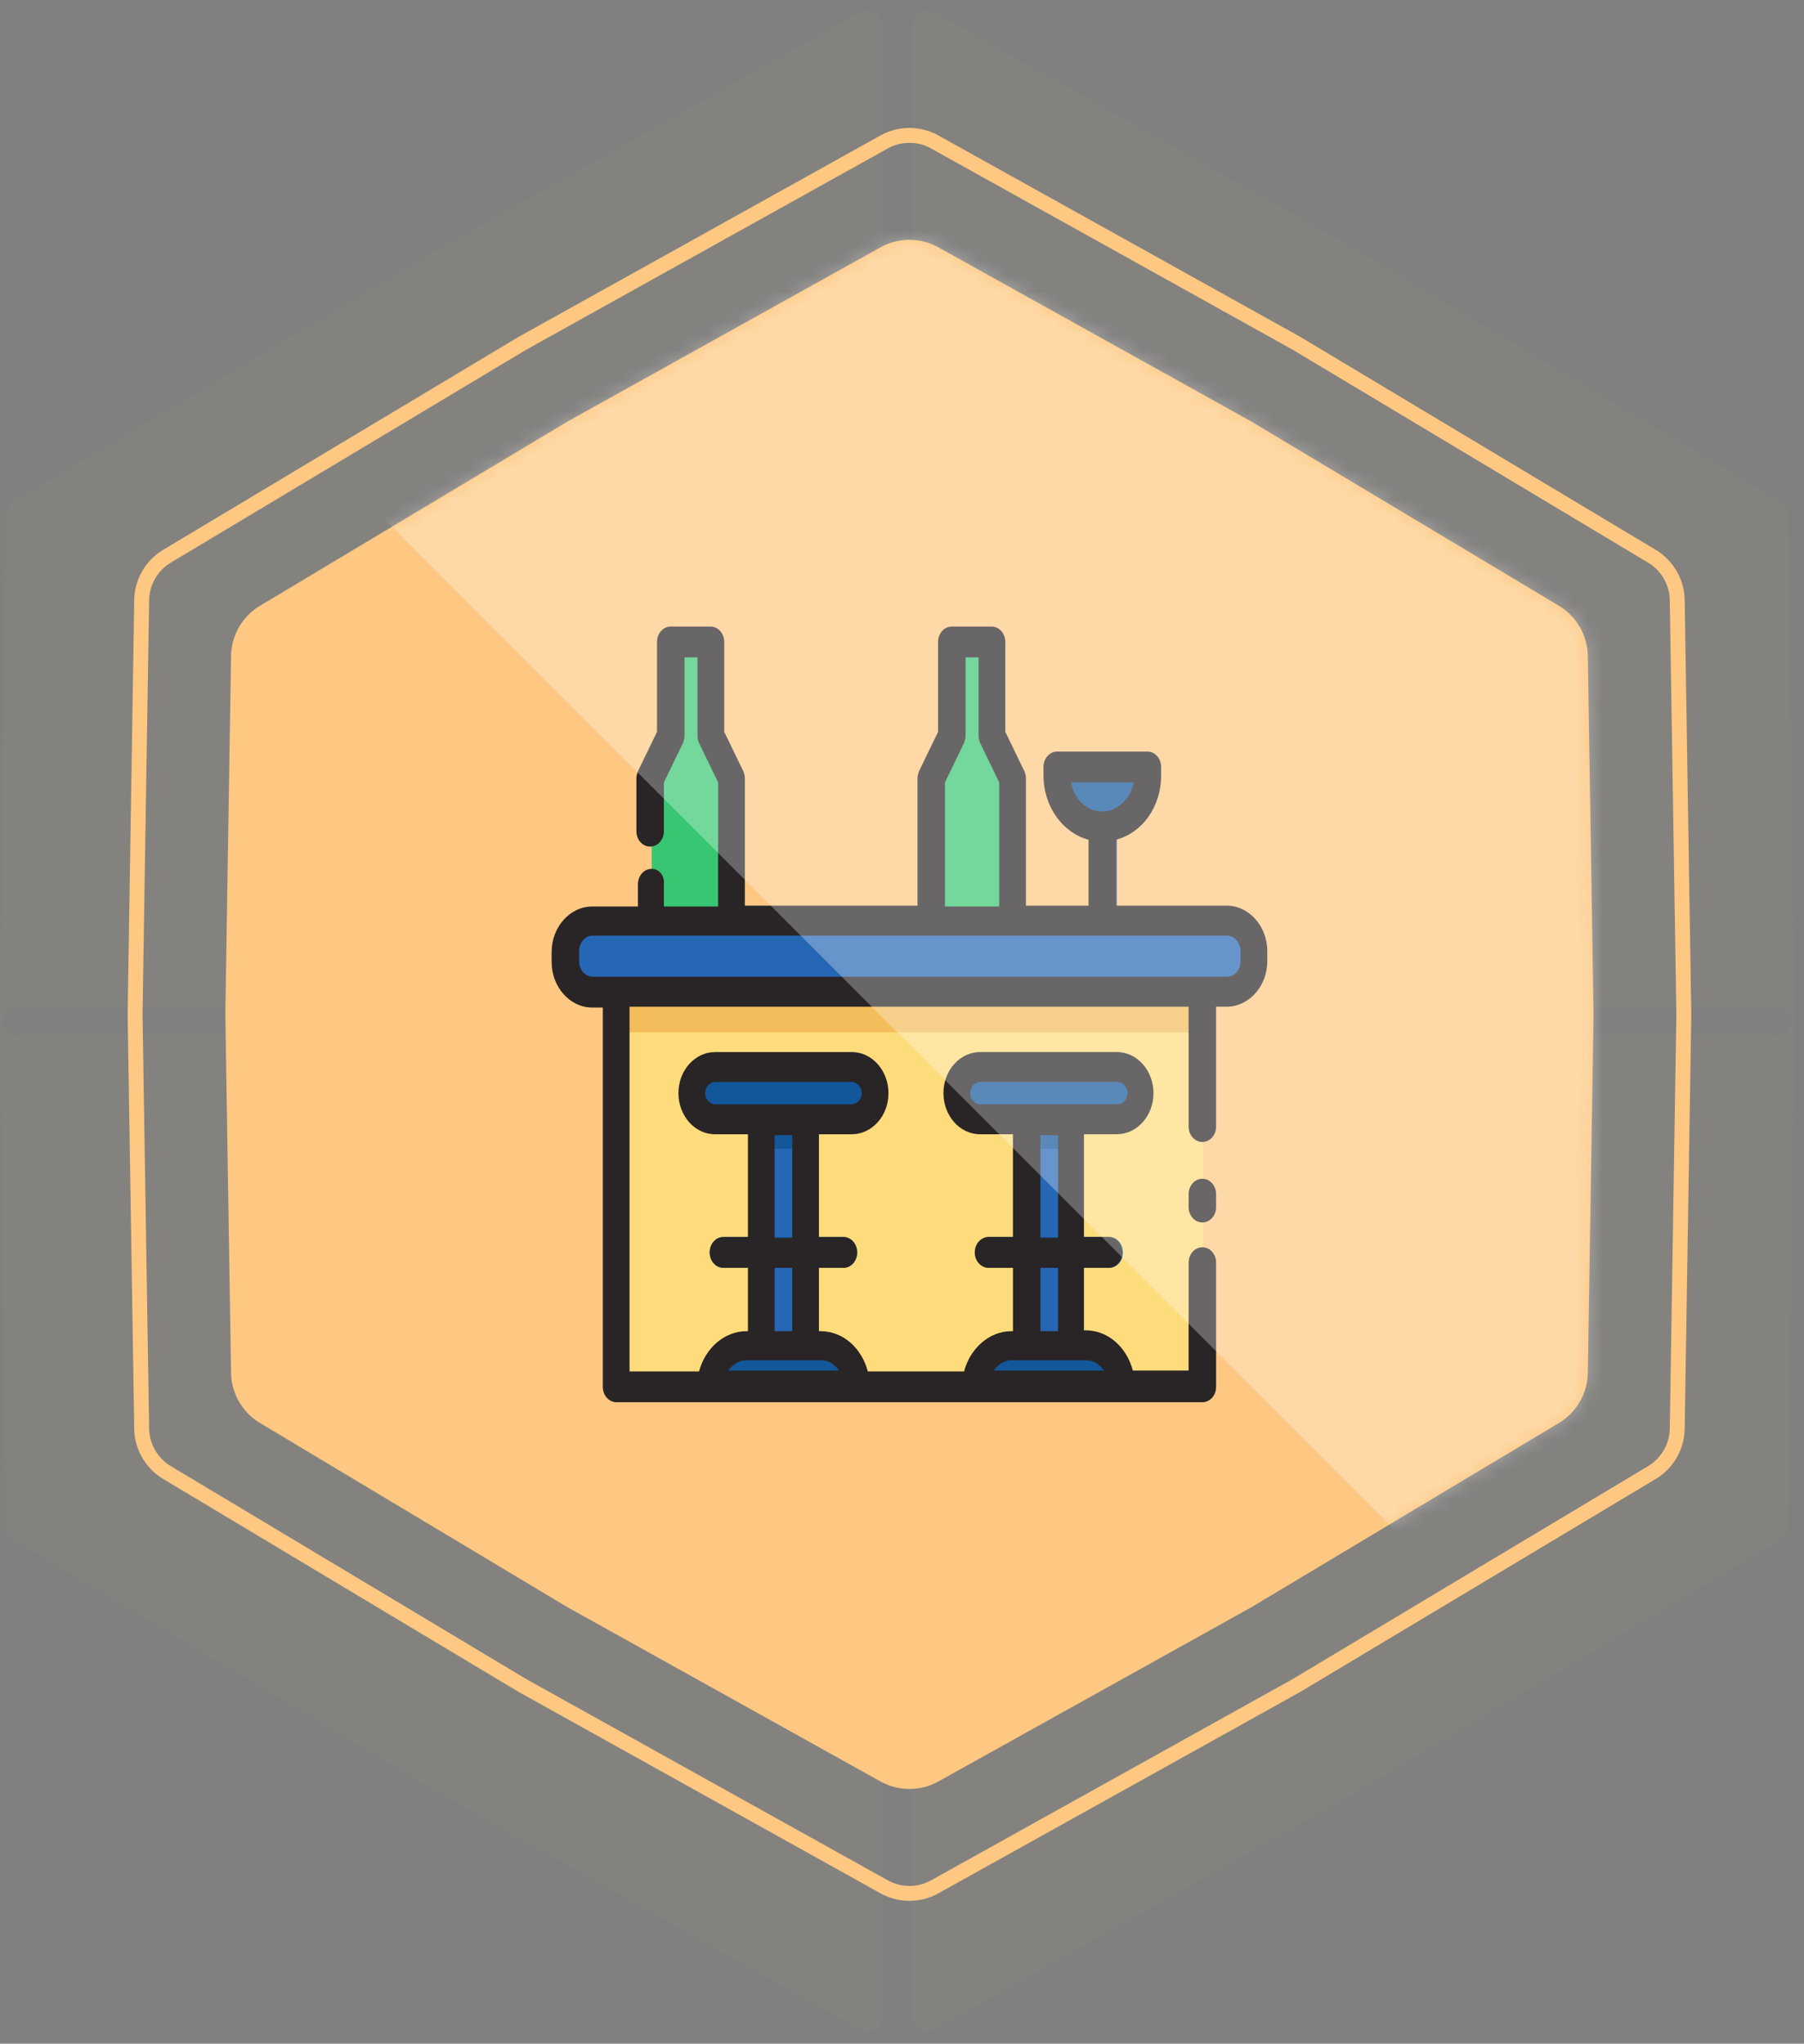 <svg width="121" height="137" fill="none" xmlns="http://www.w3.org/2000/svg"><rect width="100%" height="100%" fill="#808080" stroke="none"/><path fill-rule="evenodd" clip-rule="evenodd" d="M62.168 67.439a1 1 0 01-1-1V1.709a1 1 0 011.49-.872L90.252 16.33l29.189 17.321c.3.178.485.5.489.848l.406 33.939-.406 33.938a.998.998 0 01-.489.848l-29.189 17.321-27.594 15.495a1 1 0 01-1.49-.872v-64.73a1 1 0 011-1h57a1 1 0 000-2h-57zm-4 0a1 1 0 001-1V1.709a1 1 0 00-1.49-.872L30.084 16.33.895 33.653a1 1 0 00-.49.848L0 68.439l.406 33.938a1 1 0 00.49.848l29.188 17.321 27.594 15.495a1 1 0 001.49-.872v-64.73a1 1 0 00-1-1h-57a1 1 0 010-2h57z" fill="#FEC882" fill-opacity=".03"/><path d="M59.055 16.582a4 4 0 013.889 0l20.998 11.68 20.615 12.345a4 4 0 011.944 3.368L106.884 68l-.383 24.025a4 4 0 01-1.944 3.368l-20.615 12.344-20.998 11.681a3.998 3.998 0 01-3.89 0l-20.997-11.681-20.615-12.344a4 4 0 01-1.945-3.368L15.114 68l.383-24.025a4 4 0 011.945-3.368l20.615-12.345 20.998-11.68z" fill="#FEC882"/><path fill-rule="evenodd" clip-rule="evenodd" d="M86.72 23.452L62.457 9.955a3 3 0 00-2.917 0L35.28 23.452 11.46 37.715a3 3 0 00-1.458 2.526L9.56 68l.442 27.76a3 3 0 001.459 2.525l23.819 14.263 24.261 13.496c.907.505 2.01.505 2.917 0l24.261-13.496 23.819-14.263a3 3 0 001.459-2.526l.442-27.76-.442-27.758a3 3 0 00-1.459-2.526L86.719 23.452zm.5-.867L62.944 9.082a4 4 0 00-3.889 0L34.78 22.585 10.947 36.858a4 4 0 00-1.944 3.368L8.56 68l.443 27.775a4 4 0 001.944 3.368l23.833 14.271 24.275 13.504c1.21.673 2.68.673 3.89 0l24.275-13.504 23.832-14.27a4 4 0 001.945-3.369L113.44 68l-.443-27.775a4 4 0 00-1.945-3.368L87.22 22.586z" fill="#FEC882"/><path d="M76.957 52.044v-.574h-6.045v.574c0 1.55.922 2.812 2.152 3.271v6.486c0 .574.41 1.033.922 1.033s.922-.46.922-1.033v-6.314-.172c1.178-.459 2.049-1.722 2.049-3.271z" fill="#13579B"/><path d="M80.698 66.45H41.356v26.46h39.342V66.45z" fill="#FFDC7B"/><path d="M80.698 66.45H41.356v2.755h39.342V66.45z" fill="#F4BD5B"/><path d="M82.234 66.45c.973 0 1.793-.918 1.793-2.008v-.689c0-1.09-.82-2.009-1.793-2.009h-42.52c-.972 0-1.792.919-1.792 2.009v.689c0 1.09.82 2.009 1.793 2.009h42.519z" fill="#2667B5"/><path d="M57.132 75.059c.871 0 1.537-.804 1.537-1.722 0-.918-.717-1.722-1.537-1.722h-9.17c-.87 0-1.536.804-1.536 1.722 0 .918.717 1.722 1.537 1.722h9.17zM74.96 75.059c.87 0 1.537-.804 1.537-1.722 0-.918-.718-1.722-1.537-1.722h-9.221c-.87 0-1.537.804-1.537 1.722 0 .918.717 1.722 1.537 1.722h9.22zM55.032 90.212h-5.02c-1.333 0-2.409 1.205-2.409 2.697h9.785c.051-1.492-1.025-2.697-2.356-2.697z" fill="#13579B"/><path d="M54.06 75.06h-2.972v15.152h2.971V75.06z" fill="#2667B5"/><path d="M56.568 84.99c.513 0 .922-.46.922-1.034 0-.574-.41-1.033-.922-1.033h-8.042c-.513 0-.923.459-.923 1.033 0 .574.41 1.033.923 1.033h8.042zM72.86 90.212h-5.02c-1.333 0-2.408 1.205-2.408 2.697h9.784c.051-1.492-1.024-2.697-2.356-2.697z" fill="#13579B"/><path d="M71.835 75.06h-2.972v15.152h2.972V75.06z" fill="#2667B5"/><path d="M54.06 75.06h-2.972v1.951h2.971V75.06zM71.835 75.06h-2.972v1.951h2.972V75.06zM74.396 84.99c.513 0 .922-.46.922-1.034 0-.574-.41-1.033-.922-1.033h-8.042c-.513 0-.922.459-.922 1.033 0 .574.41 1.033.922 1.033h8.042z" fill="#13579B"/><path d="M63.843 43.033v6.256l-1.383 2.87v9.585h5.43v-9.585l-1.383-2.87v-6.256h-2.664zM45.094 43.033v6.256l-1.383 2.87v9.585h5.43v-9.585l-1.383-2.87v-6.256h-2.664z" fill="#39C672"/><path d="M43.71 58.243c-.511 0-.921.459-.921 1.033v1.492h-3.074c-1.486 0-2.715 1.378-2.715 3.042v.689c0 1.664 1.23 3.042 2.715 3.042h.717v25.426c0 .574.41 1.033.922 1.033H80.646c.512 0 .922-.46.922-1.033v-8.322c0-.574-.41-1.033-.922-1.033-.513 0-.922.459-.922 1.033v7.231h-3.74c-.41-1.55-1.64-2.697-3.176-2.697h-.103v-4.19h1.64c.512 0 .922-.46.922-1.033 0-.574-.41-1.033-.922-1.033h-1.64v-6.888h2.203c1.332 0 2.46-1.205 2.46-2.755 0-1.492-1.077-2.755-2.46-2.755h-9.17c-1.331 0-2.458 1.206-2.458 2.755 0 1.493 1.075 2.755 2.459 2.755h2.202v6.888h-1.639c-.512 0-.922.459-.922 1.033 0 .574.41 1.033.922 1.033h1.64v4.247h-.103c-1.486 0-2.766 1.148-3.176 2.698h-6.455c-.41-1.55-1.64-2.698-3.176-2.698h-.102V84.99h1.639c.512 0 .922-.46.922-1.033 0-.574-.41-1.033-.922-1.033h-1.64v-6.888h2.203c1.332 0 2.46-1.205 2.46-2.755 0-1.492-1.076-2.755-2.46-2.755h-9.17c-1.331 0-2.458 1.206-2.458 2.755 0 1.493 1.076 2.755 2.459 2.755h2.202v6.888h-1.639c-.512 0-.922.459-.922 1.033 0 .574.41 1.033.922 1.033h1.64v4.247h-.103c-1.486 0-2.766 1.148-3.176 2.698h-4.662v-24.45h37.499v8.035c0 .574.41 1.033.922 1.033s.922-.46.922-1.033v-8.036h.717c1.486 0 2.715-1.377 2.715-3.041v-.69c0-1.664-1.23-3.041-2.715-3.041h-7.428v-4.42c1.742-.459 3.022-2.18 3.022-4.304v-.574c0-.574-.41-1.033-.922-1.033h-6.044c-.513 0-.923.459-.923 1.033v.574c0 2.066 1.281 3.845 3.023 4.304v4.42h-4.2v-8.552c0-.172-.052-.344-.103-.46l-1.281-2.64v-6.026c0-.574-.41-1.033-.922-1.033h-2.664c-.512 0-.922.46-.922 1.033v6.027l-1.28 2.64c-.052.172-.103.287-.103.459v8.552H49.96v-8.552c0-.172-.052-.344-.103-.46l-1.28-2.64v-6.026c0-.574-.41-1.033-.923-1.033h-2.663c-.513 0-.923.46-.923 1.033v6.027l-1.28 2.64c-.052.172-.103.287-.103.459v3.558c0 .574.41 1.034.922 1.034.513 0 .922-.46.922-1.034v-3.271l1.281-2.64c.051-.172.102-.287.102-.46v-5.28h.871v5.28c0 .173.052.345.103.46l1.28 2.64v8.322H44.53v-1.492c.052-.574-.307-1.033-.82-1.033zM65.74 74.026c-.36 0-.666-.344-.666-.746 0-.401.307-.746.666-.746h9.22c.359 0 .666.345.666.746 0 .402-.307.746-.665.746h-9.221zm4.046 8.954v-6.887h1.179v6.887h-1.178zm1.179 2.009v4.247h-1.178V84.99h1.178zm-3.125 6.199h5.02c.512 0 .922.287 1.178.688h-7.376c.256-.401.717-.688 1.178-.688zM47.963 74.026c-.359 0-.666-.344-.666-.746 0-.401.307-.746.666-.746h9.17c.358 0 .665.345.665.746 0 .402-.307.746-.666.746h-9.169zm3.995 8.954v-6.887h1.179v6.887h-1.179zm1.179 2.009v4.247h-1.179V84.99h1.179zm-3.074 6.199h5.02c.513 0 .922.287 1.178.688h-7.428c.308-.401.718-.688 1.23-.688zm21.772-38.742h4.2c-.205 1.09-1.075 1.951-2.1 1.951-1.025 0-1.895-.803-2.1-1.951zm-8.453 0l1.28-2.64c.052-.172.103-.287.103-.46v-5.28h.871v5.28c0 .173.051.345.103.46l1.28 2.64v8.322h-3.637v-8.322zM49.141 62.72h33.144c.512 0 .922.459.922 1.033v.689c0 .574-.41 1.033-.922 1.033H39.766c-.512 0-.922-.46-.922-1.033v-.69c0-.573.41-1.032.922-1.032h9.375z" fill="#292526"/><path d="M81.568 80.915v-.861c0-.574-.41-1.034-.922-1.034-.513 0-.922.46-.922 1.034v.86c0 .575.41 1.034.922 1.034s.922-.46.922-1.033z" fill="#292526"/><mask id="prefix__a" maskUnits="userSpaceOnUse" x="15" y="16" width="92" height="104"><path d="M59.056 16.582a4 4 0 013.889 0l20.998 11.68 20.615 12.345a4 4 0 011.944 3.368L106.885 68l-.383 24.025a4 4 0 01-1.944 3.368l-20.615 12.344-20.998 11.681a3.998 3.998 0 01-3.89 0l-20.997-11.681-20.615-12.344a4 4 0 01-1.945-3.368L15.115 68l.383-24.025a4 4 0 011.945-3.368l20.615-12.345 20.998-11.68z" fill="#FEC882"/></mask><g mask="url(#prefix__a)"><path d="M19 28.012l41.012-41.013 79.885 79.885-41.013 41.012L19 28.012z" fill="#fff" fill-opacity=".3"/></g></svg>